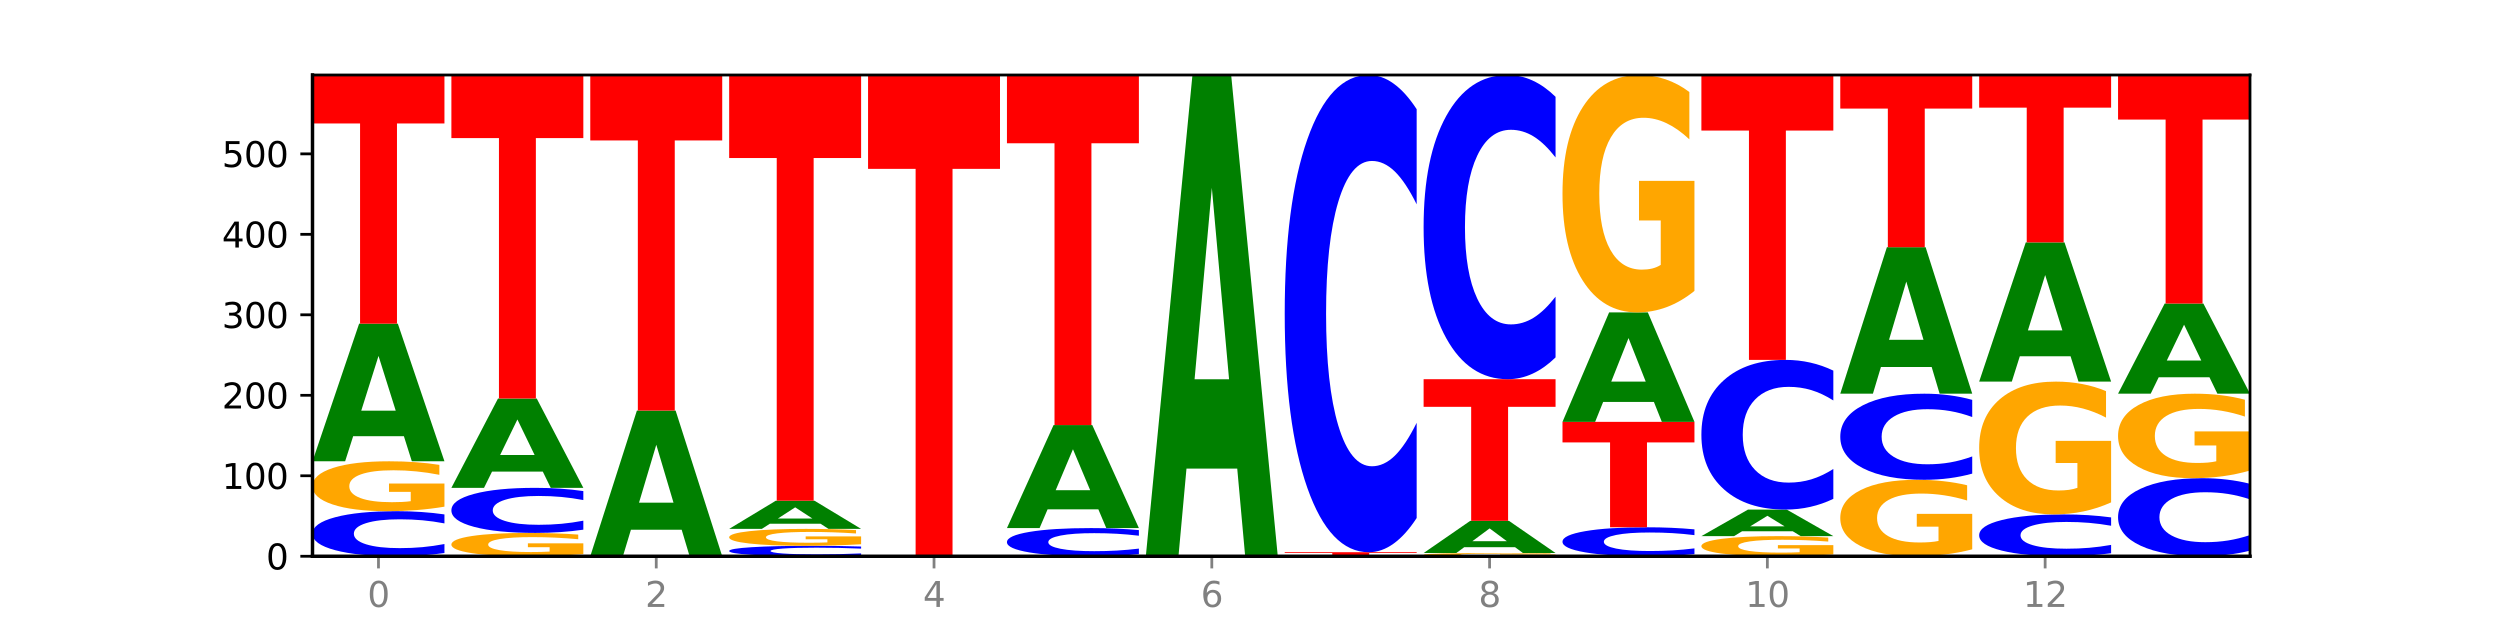 <?xml version="1.0" encoding="utf-8" standalone="no"?>
<!DOCTYPE svg PUBLIC "-//W3C//DTD SVG 1.1//EN"
  "http://www.w3.org/Graphics/SVG/1.1/DTD/svg11.dtd">
<svg xmlns:xlink="http://www.w3.org/1999/xlink" width="720pt" height="180pt" viewBox="0 0 720 180" xmlns="http://www.w3.org/2000/svg" version="1.1">
 <defs>
  <style type="text/css">*{stroke-linejoin: round; stroke-linecap: butt}</style>
 </defs>
 <g id="figure_1">
  <g id="patch_1">
   <path d="M 0 180 
L 720 180 
L 720 0 
L 0 0 
z
" style="fill: #ffffff"/>
  </g>
  <g id="axes_1">
   <g id="patch_2">
    <path d="M 90 160.2 
L 648 160.2 
L 648 21.6 
L 90 21.6 
z
" style="fill: #ffffff"/>
   </g>
   <g id="line2d_1">
    <path d="M 90 160.2 
L 648 160.2 
" clip-path="url(#pcb7f168c0a)" style="fill: none; stroke: #000000; stroke-width: 0.5; stroke-linecap: square"/>
   </g>
   <g id="patch_3">
    <path d="M 128 159.27 
Q 124.821 159.731 121.384 159.964 
Q 117.947 160.2 114.204 160.2 
Q 103.04 160.2 96.52 158.452 
Q 90 156.704 90 153.714 
Q 90 150.714 96.52 148.969 
Q 103.04 147.221 114.204 147.221 
Q 117.947 147.221 121.384 147.457 
Q 124.821 147.69 128 148.151 
L 128 150.738 
Q 124.793 150.127 121.681 149.843 
Q 118.569 149.559 115.132 149.559 
Q 108.966 149.559 105.434 150.666 
Q 101.91 151.771 101.91 153.714 
Q 101.91 155.65 105.434 156.757 
Q 108.966 157.862 115.132 157.862 
Q 118.569 157.862 121.681 157.578 
Q 124.793 157.291 128 156.68 
L 128 159.27 
z
" clip-path="url(#pcb7f168c0a)" style="fill: #0000ff"/>
   </g>
   <g id="patch_4">
    <path d="M 128 145.921 
Q 124.168 146.571 120.046 146.897 
Q 115.924 147.221 111.529 147.221 
Q 101.599 147.221 95.8 145.285 
Q 90 143.35 90 140.04 
Q 90 136.692 95.902 134.771 
Q 101.812 132.851 112.091 132.851 
Q 116.052 132.851 119.68 133.112 
Q 123.316 133.37 126.535 133.881 
L 126.535 136.745 
Q 123.214 136.089 119.926 135.766 
Q 116.639 135.439 113.335 135.439 
Q 107.22 135.439 103.907 136.633 
Q 100.594 137.823 100.594 140.04 
Q 100.594 142.237 103.788 143.436 
Q 106.982 144.632 112.858 144.632 
Q 114.459 144.632 115.83 144.564 
Q 117.201 144.493 118.291 144.344 
L 118.291 141.655 
L 112.032 141.655 
L 112.032 139.26 
L 128 139.26 
L 128 145.921 
z
" clip-path="url(#pcb7f168c0a)" style="fill: #ffa600"/>
   </g>
   <g id="patch_5">
    <path d="M 116.323 125.631 
L 101.708 125.631 
L 99.401 132.851 
L 90 132.851 
L 103.425 93.218 
L 114.575 93.218 
L 128 132.851 
L 118.607 132.851 
L 116.323 125.631 
z
M 104.039 118.275 
L 113.969 118.275 
L 109.012 102.51 
L 104.039 118.275 
z
" clip-path="url(#pcb7f168c0a)" style="fill: #008000"/>
   </g>
   <g id="patch_6">
    <path d="M 90 21.6 
L 128 21.6 
L 128 35.567 
L 114.329 35.567 
L 114.329 93.218 
L 103.698 93.218 
L 103.698 35.567 
L 90 35.567 
L 90 21.6 
z
" clip-path="url(#pcb7f168c0a)" style="fill: #ff0000"/>
   </g>
   <g id="patch_7">
    <path d="M 168 159.592 
Q 164.168 159.896 160.046 160.049 
Q 155.924 160.2 151.529 160.2 
Q 141.599 160.2 135.8 159.295 
Q 130 158.389 130 156.841 
Q 130 155.275 135.902 154.377 
Q 141.812 153.479 152.091 153.479 
Q 156.052 153.479 159.68 153.601 
Q 163.316 153.722 166.535 153.96 
L 166.535 155.3 
Q 163.214 154.993 159.926 154.842 
Q 156.639 154.689 153.335 154.689 
Q 147.22 154.689 143.907 155.247 
Q 140.594 155.804 140.594 156.841 
Q 140.594 157.869 143.788 158.43 
Q 146.982 158.989 152.858 158.989 
Q 154.459 158.989 155.83 158.957 
Q 157.201 158.924 158.291 158.855 
L 158.291 157.597 
L 152.032 157.597 
L 152.032 156.476 
L 168 156.476 
L 168 159.592 
z
" clip-path="url(#pcb7f168c0a)" style="fill: #ffa600"/>
   </g>
   <g id="patch_8">
    <path d="M 168 152.548 
Q 164.821 153.009 161.384 153.243 
Q 157.947 153.479 154.204 153.479 
Q 143.04 153.479 136.52 151.731 
Q 130 149.982 130 146.993 
Q 130 143.993 136.52 142.247 
Q 143.04 140.499 154.204 140.499 
Q 157.947 140.499 161.384 140.735 
Q 164.821 140.969 168 141.43 
L 168 144.017 
Q 164.793 143.406 161.681 143.121 
Q 158.569 142.837 155.132 142.837 
Q 148.966 142.837 145.434 143.945 
Q 141.91 145.049 141.91 146.993 
Q 141.91 148.929 145.434 150.036 
Q 148.966 151.141 155.132 151.141 
Q 158.569 151.141 161.681 150.856 
Q 164.793 150.57 168 149.958 
L 168 152.548 
z
" clip-path="url(#pcb7f168c0a)" style="fill: #0000ff"/>
   </g>
   <g id="patch_9">
    <path d="M 156.323 135.813 
L 141.708 135.813 
L 139.401 140.499 
L 130 140.499 
L 143.425 114.773 
L 154.575 114.773 
L 168 140.499 
L 158.607 140.499 
L 156.323 135.813 
z
M 144.039 131.038 
L 153.969 131.038 
L 149.012 120.805 
L 144.039 131.038 
z
" clip-path="url(#pcb7f168c0a)" style="fill: #008000"/>
   </g>
   <g id="patch_10">
    <path d="M 130 21.6 
L 168 21.6 
L 168 39.771 
L 154.329 39.771 
L 154.329 114.773 
L 143.698 114.773 
L 143.698 39.771 
L 130 39.771 
L 130 21.6 
z
" clip-path="url(#pcb7f168c0a)" style="fill: #ff0000"/>
   </g>
   <g id="patch_11">
    <path d="M 196.323 152.558 
L 181.708 152.558 
L 179.401 160.2 
L 170 160.2 
L 183.425 118.249 
L 194.575 118.249 
L 208 160.2 
L 198.607 160.2 
L 196.323 152.558 
z
M 184.039 144.772 
L 193.969 144.772 
L 189.012 128.085 
L 184.039 144.772 
z
" clip-path="url(#pcb7f168c0a)" style="fill: #008000"/>
   </g>
   <g id="patch_12">
    <path d="M 170 21.6 
L 208 21.6 
L 208 40.449 
L 194.329 40.449 
L 194.329 118.249 
L 183.698 118.249 
L 183.698 40.449 
L 170 40.449 
L 170 21.6 
z
" clip-path="url(#pcb7f168c0a)" style="fill: #ff0000"/>
   </g>
   <g id="patch_13">
    <path d="M 248 159.984 
Q 244.821 160.091 241.384 160.145 
Q 237.947 160.2 234.204 160.2 
Q 223.04 160.2 216.52 159.794 
Q 210 159.388 210 158.694 
Q 210 157.998 216.52 157.593 
Q 223.04 157.187 234.204 157.187 
Q 237.947 157.187 241.384 157.242 
Q 244.821 157.296 248 157.403 
L 248 158.004 
Q 244.793 157.862 241.681 157.796 
Q 238.569 157.73 235.132 157.73 
Q 228.966 157.73 225.434 157.987 
Q 221.91 158.243 221.91 158.694 
Q 221.91 159.144 225.434 159.401 
Q 228.966 159.657 235.132 159.657 
Q 238.569 159.657 241.681 159.591 
Q 244.793 159.525 248 159.383 
L 248 159.984 
z
" clip-path="url(#pcb7f168c0a)" style="fill: #0000ff"/>
   </g>
   <g id="patch_14">
    <path d="M 248 156.747 
Q 244.168 156.967 240.046 157.077 
Q 235.924 157.187 231.529 157.187 
Q 221.599 157.187 215.8 156.531 
Q 210 155.876 210 154.755 
Q 210 153.621 215.902 152.97 
Q 221.812 152.32 232.091 152.32 
Q 236.052 152.32 239.68 152.408 
Q 243.316 152.496 246.535 152.669 
L 246.535 153.639 
Q 243.214 153.417 239.926 153.307 
Q 236.639 153.196 233.335 153.196 
Q 227.22 153.196 223.907 153.601 
Q 220.594 154.004 220.594 154.755 
Q 220.594 155.499 223.788 155.905 
Q 226.982 156.31 232.858 156.31 
Q 234.459 156.31 235.83 156.287 
Q 237.201 156.263 238.291 156.213 
L 238.291 155.302 
L 232.032 155.302 
L 232.032 154.49 
L 248 154.49 
L 248 156.747 
z
" clip-path="url(#pcb7f168c0a)" style="fill: #ffa600"/>
   </g>
   <g id="patch_15">
    <path d="M 236.323 150.842 
L 221.708 150.842 
L 219.401 152.32 
L 210 152.32 
L 223.425 144.208 
L 234.575 144.208 
L 248 152.32 
L 238.607 152.32 
L 236.323 150.842 
z
M 224.039 149.336 
L 233.969 149.336 
L 229.012 146.11 
L 224.039 149.336 
z
" clip-path="url(#pcb7f168c0a)" style="fill: #008000"/>
   </g>
   <g id="patch_16">
    <path d="M 210 21.6 
L 248 21.6 
L 248 45.512 
L 234.329 45.512 
L 234.329 144.208 
L 223.698 144.208 
L 223.698 45.512 
L 210 45.512 
L 210 21.6 
z
" clip-path="url(#pcb7f168c0a)" style="fill: #ff0000"/>
   </g>
   <g id="patch_17">
    <path d="M 250 21.6 
L 288 21.6 
L 288 48.631 
L 274.329 48.631 
L 274.329 160.2 
L 263.698 160.2 
L 263.698 48.631 
L 250 48.631 
L 250 21.6 
z
" clip-path="url(#pcb7f168c0a)" style="fill: #ff0000"/>
   </g>
   <g id="patch_18">
    <path d="M 328 159.619 
Q 324.821 159.907 321.384 160.053 
Q 317.947 160.2 314.204 160.2 
Q 303.04 160.2 296.52 159.107 
Q 290 158.015 290 156.146 
Q 290 154.271 296.52 153.181 
Q 303.04 152.088 314.204 152.088 
Q 317.947 152.088 321.384 152.235 
Q 324.821 152.381 328 152.669 
L 328 154.286 
Q 324.793 153.904 321.681 153.727 
Q 318.569 153.549 315.132 153.549 
Q 308.966 153.549 305.434 154.241 
Q 301.91 154.932 301.91 156.146 
Q 301.91 157.356 305.434 158.048 
Q 308.966 158.739 315.132 158.739 
Q 318.569 158.739 321.681 158.561 
Q 324.793 158.382 328 158 
L 328 159.619 
z
" clip-path="url(#pcb7f168c0a)" style="fill: #0000ff"/>
   </g>
   <g id="patch_19">
    <path d="M 316.323 146.684 
L 301.708 146.684 
L 299.401 152.088 
L 290 152.088 
L 303.425 122.421 
L 314.575 122.421 
L 328 152.088 
L 318.607 152.088 
L 316.323 146.684 
z
M 304.039 141.177 
L 313.969 141.177 
L 309.012 129.377 
L 304.039 141.177 
z
" clip-path="url(#pcb7f168c0a)" style="fill: #008000"/>
   </g>
   <g id="patch_20">
    <path d="M 290 21.6 
L 328 21.6 
L 328 41.263 
L 314.329 41.263 
L 314.329 122.421 
L 303.698 122.421 
L 303.698 41.263 
L 290 41.263 
L 290 21.6 
z
" clip-path="url(#pcb7f168c0a)" style="fill: #ff0000"/>
   </g>
   <g id="patch_21">
    <path d="M 356.323 134.951 
L 341.708 134.951 
L 339.401 160.2 
L 330 160.2 
L 343.425 21.6 
L 354.575 21.6 
L 368 160.2 
L 358.607 160.2 
L 356.323 134.951 
z
M 344.039 109.228 
L 353.969 109.228 
L 349.012 54.096 
L 344.039 109.228 
z
" clip-path="url(#pcb7f168c0a)" style="fill: #008000"/>
   </g>
   <g id="patch_22">
    <path d="M 370 159.041 
L 408 159.041 
L 408 159.267 
L 394.329 159.267 
L 394.329 160.2 
L 383.698 160.2 
L 383.698 159.267 
L 370 159.267 
L 370 159.041 
z
" clip-path="url(#pcb7f168c0a)" style="fill: #ff0000"/>
   </g>
   <g id="patch_23">
    <path d="M 408 149.189 
Q 404.821 154.073 401.384 156.543 
Q 397.947 159.041 394.204 159.041 
Q 383.04 159.041 376.52 140.53 
Q 370 122.019 370 90.363 
Q 370 58.594 376.52 40.111 
Q 383.04 21.6 394.204 21.6 
Q 397.947 21.6 401.384 24.098 
Q 404.821 26.568 408 31.452 
L 408 58.849 
Q 404.793 52.376 401.681 49.366 
Q 398.569 46.357 395.132 46.357 
Q 388.966 46.357 385.434 58.083 
Q 381.91 69.78 381.91 90.363 
Q 381.91 110.862 385.434 122.587 
Q 388.966 134.284 395.132 134.284 
Q 398.569 134.284 401.681 131.275 
Q 404.793 128.237 408 121.764 
L 408 149.189 
z
" clip-path="url(#pcb7f168c0a)" style="fill: #0000ff"/>
   </g>
   <g id="patch_24">
    <path d="M 448 160.116 
Q 444.168 160.158 440.046 160.179 
Q 435.924 160.2 431.529 160.2 
Q 421.599 160.2 415.8 160.075 
Q 410 159.95 410 159.737 
Q 410 159.521 415.902 159.397 
Q 421.812 159.273 432.091 159.273 
Q 436.052 159.273 439.68 159.29 
Q 443.316 159.306 446.535 159.339 
L 446.535 159.524 
Q 443.214 159.482 439.926 159.461 
Q 436.639 159.44 433.335 159.44 
Q 427.22 159.44 423.907 159.517 
Q 420.594 159.594 420.594 159.737 
Q 420.594 159.878 423.788 159.956 
Q 426.982 160.033 432.858 160.033 
Q 434.459 160.033 435.83 160.029 
Q 437.201 160.024 438.291 160.014 
L 438.291 159.841 
L 432.032 159.841 
L 432.032 159.686 
L 448 159.686 
L 448 160.116 
z
" clip-path="url(#pcb7f168c0a)" style="fill: #ffa600"/>
   </g>
   <g id="patch_25">
    <path d="M 436.323 157.584 
L 421.708 157.584 
L 419.401 159.273 
L 410 159.273 
L 423.425 150.002 
L 434.575 150.002 
L 448 159.273 
L 438.607 159.273 
L 436.323 157.584 
z
M 424.039 155.863 
L 433.969 155.863 
L 429.012 152.176 
L 424.039 155.863 
z
" clip-path="url(#pcb7f168c0a)" style="fill: #008000"/>
   </g>
   <g id="patch_26">
    <path d="M 410 109.21 
L 448 109.21 
L 448 117.166 
L 434.329 117.166 
L 434.329 150.002 
L 423.698 150.002 
L 423.698 117.166 
L 410 117.166 
L 410 109.21 
z
" clip-path="url(#pcb7f168c0a)" style="fill: #ff0000"/>
   </g>
   <g id="patch_27">
    <path d="M 448 102.93 
Q 444.821 106.043 441.384 107.617 
Q 437.947 109.21 434.204 109.21 
Q 423.04 109.21 416.52 97.41 
Q 410 85.611 410 65.432 
Q 410 45.181 416.52 33.4 
Q 423.04 21.6 434.204 21.6 
Q 437.947 21.6 441.384 23.193 
Q 444.821 24.767 448 27.88 
L 448 45.344 
Q 444.793 41.218 441.681 39.299 
Q 438.569 37.381 435.132 37.381 
Q 428.966 37.381 425.434 44.855 
Q 421.91 52.311 421.91 65.432 
Q 421.91 78.499 425.434 85.973 
Q 428.966 93.429 435.132 93.429 
Q 438.569 93.429 441.681 91.511 
Q 444.793 89.574 448 85.448 
L 448 102.93 
z
" clip-path="url(#pcb7f168c0a)" style="fill: #0000ff"/>
   </g>
   <g id="patch_28">
    <path d="M 488 159.602 
Q 484.821 159.898 481.384 160.048 
Q 477.947 160.2 474.204 160.2 
Q 463.04 160.2 456.52 159.076 
Q 450 157.952 450 156.031 
Q 450 154.102 456.52 152.98 
Q 463.04 151.856 474.204 151.856 
Q 477.947 151.856 481.384 152.008 
Q 484.821 152.158 488 152.454 
L 488 154.118 
Q 484.793 153.725 481.681 153.542 
Q 478.569 153.359 475.132 153.359 
Q 468.966 153.359 465.434 154.071 
Q 461.91 154.781 461.91 156.031 
Q 461.91 157.275 465.434 157.987 
Q 468.966 158.697 475.132 158.697 
Q 478.569 158.697 481.681 158.514 
Q 484.793 158.33 488 157.937 
L 488 159.602 
z
" clip-path="url(#pcb7f168c0a)" style="fill: #0000ff"/>
   </g>
   <g id="patch_29">
    <path d="M 450 121.494 
L 488 121.494 
L 488 127.415 
L 474.329 127.415 
L 474.329 151.856 
L 463.698 151.856 
L 463.698 127.415 
L 450 127.415 
L 450 121.494 
z
" clip-path="url(#pcb7f168c0a)" style="fill: #ff0000"/>
   </g>
   <g id="patch_30">
    <path d="M 476.323 115.752 
L 461.708 115.752 
L 459.401 121.494 
L 450 121.494 
L 463.425 89.973 
L 474.575 89.973 
L 488 121.494 
L 478.607 121.494 
L 476.323 115.752 
z
M 464.039 109.902 
L 473.969 109.902 
L 469.012 97.363 
L 464.039 109.902 
z
" clip-path="url(#pcb7f168c0a)" style="fill: #008000"/>
   </g>
   <g id="patch_31">
    <path d="M 488 83.787 
Q 484.168 86.88 480.046 88.433 
Q 475.924 89.973 471.529 89.973 
Q 461.599 89.973 455.8 80.764 
Q 450 71.556 450 55.808 
Q 450 39.876 455.902 30.738 
Q 461.812 21.6 472.091 21.6 
Q 476.052 21.6 479.68 22.843 
Q 483.316 24.072 486.535 26.501 
L 486.535 40.13 
Q 483.214 37.009 479.926 35.469 
Q 476.639 33.916 473.335 33.916 
Q 467.22 33.916 463.907 39.594 
Q 460.594 45.257 460.594 55.808 
Q 460.594 66.259 463.788 71.965 
Q 466.982 77.657 472.858 77.657 
Q 474.459 77.657 475.83 77.332 
Q 477.201 76.993 478.291 76.287 
L 478.291 63.491 
L 472.032 63.491 
L 472.032 52.093 
L 488 52.093 
L 488 83.787 
z
" clip-path="url(#pcb7f168c0a)" style="fill: #ffa600"/>
   </g>
   <g id="patch_32">
    <path d="M 528 159.676 
Q 524.168 159.938 520.046 160.07 
Q 515.924 160.2 511.529 160.2 
Q 501.599 160.2 495.8 159.42 
Q 490 158.639 490 157.305 
Q 490 155.955 495.902 155.18 
Q 501.812 154.406 512.091 154.406 
Q 516.052 154.406 519.68 154.511 
Q 523.316 154.615 526.535 154.821 
L 526.535 155.976 
Q 523.214 155.712 519.926 155.581 
Q 516.639 155.449 513.335 155.449 
Q 507.22 155.449 503.907 155.931 
Q 500.594 156.411 500.594 157.305 
Q 500.594 158.19 503.788 158.674 
Q 506.982 159.156 512.858 159.156 
Q 514.459 159.156 515.83 159.129 
Q 517.201 159.1 518.291 159.04 
L 518.291 157.956 
L 512.032 157.956 
L 512.032 156.99 
L 528 156.99 
L 528 159.676 
z
" clip-path="url(#pcb7f168c0a)" style="fill: #ffa600"/>
   </g>
   <g id="patch_33">
    <path d="M 516.323 153.012 
L 501.708 153.012 
L 499.401 154.406 
L 490 154.406 
L 503.425 146.757 
L 514.575 146.757 
L 528 154.406 
L 518.607 154.406 
L 516.323 153.012 
z
M 504.039 151.593 
L 513.969 151.593 
L 509.012 148.55 
L 504.039 151.593 
z
" clip-path="url(#pcb7f168c0a)" style="fill: #008000"/>
   </g>
   <g id="patch_34">
    <path d="M 528 143.667 
Q 524.821 145.199 521.384 145.974 
Q 517.947 146.757 514.204 146.757 
Q 503.04 146.757 496.52 140.951 
Q 490 135.145 490 125.216 
Q 490 115.251 496.52 109.454 
Q 503.04 103.647 514.204 103.647 
Q 517.947 103.647 521.384 104.431 
Q 524.821 105.206 528 106.738 
L 528 115.331 
Q 524.793 113.301 521.681 112.357 
Q 518.569 111.413 515.132 111.413 
Q 508.966 111.413 505.434 115.091 
Q 501.91 118.759 501.91 125.216 
Q 501.91 131.645 505.434 135.323 
Q 508.966 138.992 515.132 138.992 
Q 518.569 138.992 521.681 138.048 
Q 524.793 137.095 528 135.065 
L 528 143.667 
z
" clip-path="url(#pcb7f168c0a)" style="fill: #0000ff"/>
   </g>
   <g id="patch_35">
    <path d="M 490 21.6 
L 528 21.6 
L 528 37.602 
L 514.329 37.602 
L 514.329 103.647 
L 503.698 103.647 
L 503.698 37.602 
L 490 37.602 
L 490 21.6 
z
" clip-path="url(#pcb7f168c0a)" style="fill: #ff0000"/>
   </g>
   <g id="patch_36">
    <path d="M 568 158.208 
Q 564.168 159.204 560.046 159.704 
Q 555.924 160.2 551.529 160.2 
Q 541.599 160.2 535.8 157.234 
Q 530 154.269 530 149.198 
Q 530 144.067 535.902 141.124 
Q 541.812 138.182 552.091 138.182 
Q 556.052 138.182 559.68 138.582 
Q 563.316 138.978 566.535 139.76 
L 566.535 144.149 
Q 563.214 143.144 559.926 142.648 
Q 556.639 142.148 553.335 142.148 
Q 547.22 142.148 543.907 143.976 
Q 540.594 145.8 540.594 149.198 
Q 540.594 152.563 543.788 154.401 
Q 546.982 156.234 552.858 156.234 
Q 554.459 156.234 555.83 156.129 
Q 557.201 156.02 558.291 155.793 
L 558.291 151.672 
L 552.032 151.672 
L 552.032 148.001 
L 568 148.001 
L 568 158.208 
z
" clip-path="url(#pcb7f168c0a)" style="fill: #ffa600"/>
   </g>
   <g id="patch_37">
    <path d="M 568 136.404 
Q 564.821 137.285 561.384 137.731 
Q 557.947 138.182 554.204 138.182 
Q 543.04 138.182 536.52 134.842 
Q 530 131.501 530 125.789 
Q 530 120.057 536.52 116.722 
Q 543.04 113.382 554.204 113.382 
Q 557.947 113.382 561.384 113.833 
Q 564.821 114.278 568 115.16 
L 568 120.103 
Q 564.793 118.935 561.681 118.392 
Q 558.569 117.849 555.132 117.849 
Q 548.966 117.849 545.434 119.965 
Q 541.91 122.075 541.91 125.789 
Q 541.91 129.488 545.434 131.604 
Q 548.966 133.714 555.132 133.714 
Q 558.569 133.714 561.681 133.171 
Q 564.793 132.623 568 131.455 
L 568 136.404 
z
" clip-path="url(#pcb7f168c0a)" style="fill: #0000ff"/>
   </g>
   <g id="patch_38">
    <path d="M 556.323 105.698 
L 541.708 105.698 
L 539.401 113.382 
L 530 113.382 
L 543.425 71.199 
L 554.575 71.199 
L 568 113.382 
L 558.607 113.382 
L 556.323 105.698 
z
M 544.039 97.869 
L 553.969 97.869 
L 549.012 81.09 
L 544.039 97.869 
z
" clip-path="url(#pcb7f168c0a)" style="fill: #008000"/>
   </g>
   <g id="patch_39">
    <path d="M 530 21.6 
L 568 21.6 
L 568 31.273 
L 554.329 31.273 
L 554.329 71.199 
L 543.698 71.199 
L 543.698 31.273 
L 530 31.273 
L 530 21.6 
z
" clip-path="url(#pcb7f168c0a)" style="fill: #ff0000"/>
   </g>
   <g id="patch_40">
    <path d="M 608 159.336 
Q 604.821 159.764 601.384 159.981 
Q 597.947 160.2 594.204 160.2 
Q 583.04 160.2 576.52 158.577 
Q 570 156.954 570 154.178 
Q 570 151.392 576.52 149.771 
Q 583.04 148.148 594.204 148.148 
Q 597.947 148.148 601.384 148.367 
Q 604.821 148.584 608 149.012 
L 608 151.414 
Q 604.793 150.847 601.681 150.583 
Q 598.569 150.319 595.132 150.319 
Q 588.966 150.319 585.434 151.347 
Q 581.91 152.373 581.91 154.178 
Q 581.91 155.975 585.434 157.003 
Q 588.966 158.029 595.132 158.029 
Q 598.569 158.029 601.681 157.765 
Q 604.793 157.499 608 156.931 
L 608 159.336 
z
" clip-path="url(#pcb7f168c0a)" style="fill: #0000ff"/>
   </g>
   <g id="patch_41">
    <path d="M 608 144.688 
Q 604.168 146.418 600.046 147.287 
Q 595.924 148.148 591.529 148.148 
Q 581.599 148.148 575.8 142.997 
Q 570 137.847 570 129.038 
Q 570 120.128 575.902 115.016 
Q 581.812 109.905 592.091 109.905 
Q 596.052 109.905 599.68 110.601 
Q 603.316 111.288 606.535 112.647 
L 606.535 120.27 
Q 603.214 118.524 599.926 117.663 
Q 596.639 116.794 593.335 116.794 
Q 587.22 116.794 583.907 119.97 
Q 580.594 123.137 580.594 129.038 
Q 580.594 134.884 583.788 138.076 
Q 586.982 141.259 592.858 141.259 
Q 594.459 141.259 595.83 141.078 
Q 597.201 140.888 598.291 140.493 
L 598.291 133.336 
L 592.032 133.336 
L 592.032 126.961 
L 608 126.961 
L 608 144.688 
z
" clip-path="url(#pcb7f168c0a)" style="fill: #ffa600"/>
   </g>
   <g id="patch_42">
    <path d="M 596.323 102.601 
L 581.708 102.601 
L 579.401 109.905 
L 570 109.905 
L 583.425 69.809 
L 594.575 69.809 
L 608 109.905 
L 598.607 109.905 
L 596.323 102.601 
z
M 584.039 95.159 
L 593.969 95.159 
L 589.012 79.21 
L 584.039 95.159 
z
" clip-path="url(#pcb7f168c0a)" style="fill: #008000"/>
   </g>
   <g id="patch_43">
    <path d="M 570 21.6 
L 608 21.6 
L 608 31.002 
L 594.329 31.002 
L 594.329 69.809 
L 583.698 69.809 
L 583.698 31.002 
L 570 31.002 
L 570 21.6 
z
" clip-path="url(#pcb7f168c0a)" style="fill: #ff0000"/>
   </g>
   <g id="patch_44">
    <path d="M 648 158.589 
Q 644.821 159.387 641.384 159.791 
Q 637.947 160.2 634.204 160.2 
Q 623.04 160.2 616.52 157.172 
Q 610 154.144 610 148.966 
Q 610 143.769 616.52 140.746 
Q 623.04 137.718 634.204 137.718 
Q 637.947 137.718 641.384 138.127 
Q 644.821 138.531 648 139.33 
L 648 143.811 
Q 644.793 142.752 641.681 142.26 
Q 638.569 141.768 635.132 141.768 
Q 628.966 141.768 625.434 143.686 
Q 621.91 145.599 621.91 148.966 
Q 621.91 152.319 625.434 154.237 
Q 628.966 156.15 635.132 156.15 
Q 638.569 156.15 641.681 155.658 
Q 644.793 155.161 648 154.102 
L 648 158.589 
z
" clip-path="url(#pcb7f168c0a)" style="fill: #0000ff"/>
   </g>
   <g id="patch_45">
    <path d="M 648 135.516 
Q 644.168 136.617 640.046 137.17 
Q 635.924 137.718 631.529 137.718 
Q 621.599 137.718 615.8 134.44 
Q 610 131.163 610 125.558 
Q 610 119.887 615.902 116.634 
Q 621.812 113.382 632.091 113.382 
Q 636.052 113.382 639.68 113.824 
Q 643.316 114.262 646.535 115.126 
L 646.535 119.977 
Q 643.214 118.866 639.926 118.319 
Q 636.639 117.766 633.335 117.766 
Q 627.22 117.766 623.907 119.786 
Q 620.594 121.802 620.594 125.558 
Q 620.594 129.278 623.788 131.309 
Q 626.982 133.334 632.858 133.334 
Q 634.459 133.334 635.83 133.219 
Q 637.201 133.098 638.291 132.847 
L 638.291 128.292 
L 632.032 128.292 
L 632.032 124.235 
L 648 124.235 
L 648 135.516 
z
" clip-path="url(#pcb7f168c0a)" style="fill: #ffa600"/>
   </g>
   <g id="patch_46">
    <path d="M 636.323 108.653 
L 621.708 108.653 
L 619.401 113.382 
L 610 113.382 
L 623.425 87.423 
L 634.575 87.423 
L 648 113.382 
L 638.607 113.382 
L 636.323 108.653 
z
M 624.039 103.835 
L 633.969 103.835 
L 629.012 93.51 
L 624.039 103.835 
z
" clip-path="url(#pcb7f168c0a)" style="fill: #008000"/>
   </g>
   <g id="patch_47">
    <path d="M 610 21.6 
L 648 21.6 
L 648 34.437 
L 634.329 34.437 
L 634.329 87.423 
L 623.698 87.423 
L 623.698 34.437 
L 610 34.437 
L 610 21.6 
z
" clip-path="url(#pcb7f168c0a)" style="fill: #ff0000"/>
   </g>
   <g id="matplotlib.axis_1">
    <g id="xtick_1">
     <g id="line2d_2">
      <defs>
       <path id="m988fe3e18a" d="M 0 0 
L 0 3.5 
" style="stroke: #808080; stroke-width: 0.8"/>
      </defs>
      <g>
       <use xlink:href="#m988fe3e18a" x="109" y="160.2" style="fill: #808080; stroke: #808080; stroke-width: 0.8"/>
      </g>
     </g>
     <g id="text_1">
      <!-- 0 -->
      <g style="fill: #808080" transform="translate(105.819 174.798) scale(0.1 -0.1)">
       <defs>
        <path id="DejaVuSans-30" d="M 2034 4250 
Q 1547 4250 1301 3770 
Q 1056 3291 1056 2328 
Q 1056 1369 1301 889 
Q 1547 409 2034 409 
Q 2525 409 2770 889 
Q 3016 1369 3016 2328 
Q 3016 3291 2770 3770 
Q 2525 4250 2034 4250 
z
M 2034 4750 
Q 2819 4750 3233 4129 
Q 3647 3509 3647 2328 
Q 3647 1150 3233 529 
Q 2819 -91 2034 -91 
Q 1250 -91 836 529 
Q 422 1150 422 2328 
Q 422 3509 836 4129 
Q 1250 4750 2034 4750 
z
" transform="scale(0.016)"/>
       </defs>
       <use xlink:href="#DejaVuSans-30"/>
      </g>
     </g>
    </g>
    <g id="xtick_2">
     <g id="line2d_3">
      <g>
       <use xlink:href="#m988fe3e18a" x="189" y="160.2" style="fill: #808080; stroke: #808080; stroke-width: 0.8"/>
      </g>
     </g>
     <g id="text_2">
      <!-- 2 -->
      <g style="fill: #808080" transform="translate(185.819 174.798) scale(0.1 -0.1)">
       <defs>
        <path id="DejaVuSans-32" d="M 1228 531 
L 3431 531 
L 3431 0 
L 469 0 
L 469 531 
Q 828 903 1448 1529 
Q 2069 2156 2228 2338 
Q 2531 2678 2651 2914 
Q 2772 3150 2772 3378 
Q 2772 3750 2511 3984 
Q 2250 4219 1831 4219 
Q 1534 4219 1204 4116 
Q 875 4013 500 3803 
L 500 4441 
Q 881 4594 1212 4672 
Q 1544 4750 1819 4750 
Q 2544 4750 2975 4387 
Q 3406 4025 3406 3419 
Q 3406 3131 3298 2873 
Q 3191 2616 2906 2266 
Q 2828 2175 2409 1742 
Q 1991 1309 1228 531 
z
" transform="scale(0.016)"/>
       </defs>
       <use xlink:href="#DejaVuSans-32"/>
      </g>
     </g>
    </g>
    <g id="xtick_3">
     <g id="line2d_4">
      <g>
       <use xlink:href="#m988fe3e18a" x="269" y="160.2" style="fill: #808080; stroke: #808080; stroke-width: 0.8"/>
      </g>
     </g>
     <g id="text_3">
      <!-- 4 -->
      <g style="fill: #808080" transform="translate(265.819 174.798) scale(0.1 -0.1)">
       <defs>
        <path id="DejaVuSans-34" d="M 2419 4116 
L 825 1625 
L 2419 1625 
L 2419 4116 
z
M 2253 4666 
L 3047 4666 
L 3047 1625 
L 3713 1625 
L 3713 1100 
L 3047 1100 
L 3047 0 
L 2419 0 
L 2419 1100 
L 313 1100 
L 313 1709 
L 2253 4666 
z
" transform="scale(0.016)"/>
       </defs>
       <use xlink:href="#DejaVuSans-34"/>
      </g>
     </g>
    </g>
    <g id="xtick_4">
     <g id="line2d_5">
      <g>
       <use xlink:href="#m988fe3e18a" x="349" y="160.2" style="fill: #808080; stroke: #808080; stroke-width: 0.8"/>
      </g>
     </g>
     <g id="text_4">
      <!-- 6 -->
      <g style="fill: #808080" transform="translate(345.819 174.798) scale(0.1 -0.1)">
       <defs>
        <path id="DejaVuSans-36" d="M 2113 2584 
Q 1688 2584 1439 2293 
Q 1191 2003 1191 1497 
Q 1191 994 1439 701 
Q 1688 409 2113 409 
Q 2538 409 2786 701 
Q 3034 994 3034 1497 
Q 3034 2003 2786 2293 
Q 2538 2584 2113 2584 
z
M 3366 4563 
L 3366 3988 
Q 3128 4100 2886 4159 
Q 2644 4219 2406 4219 
Q 1781 4219 1451 3797 
Q 1122 3375 1075 2522 
Q 1259 2794 1537 2939 
Q 1816 3084 2150 3084 
Q 2853 3084 3261 2657 
Q 3669 2231 3669 1497 
Q 3669 778 3244 343 
Q 2819 -91 2113 -91 
Q 1303 -91 875 529 
Q 447 1150 447 2328 
Q 447 3434 972 4092 
Q 1497 4750 2381 4750 
Q 2619 4750 2861 4703 
Q 3103 4656 3366 4563 
z
" transform="scale(0.016)"/>
       </defs>
       <use xlink:href="#DejaVuSans-36"/>
      </g>
     </g>
    </g>
    <g id="xtick_5">
     <g id="line2d_6">
      <g>
       <use xlink:href="#m988fe3e18a" x="429" y="160.2" style="fill: #808080; stroke: #808080; stroke-width: 0.8"/>
      </g>
     </g>
     <g id="text_5">
      <!-- 8 -->
      <g style="fill: #808080" transform="translate(425.819 174.798) scale(0.1 -0.1)">
       <defs>
        <path id="DejaVuSans-38" d="M 2034 2216 
Q 1584 2216 1326 1975 
Q 1069 1734 1069 1313 
Q 1069 891 1326 650 
Q 1584 409 2034 409 
Q 2484 409 2743 651 
Q 3003 894 3003 1313 
Q 3003 1734 2745 1975 
Q 2488 2216 2034 2216 
z
M 1403 2484 
Q 997 2584 770 2862 
Q 544 3141 544 3541 
Q 544 4100 942 4425 
Q 1341 4750 2034 4750 
Q 2731 4750 3128 4425 
Q 3525 4100 3525 3541 
Q 3525 3141 3298 2862 
Q 3072 2584 2669 2484 
Q 3125 2378 3379 2068 
Q 3634 1759 3634 1313 
Q 3634 634 3220 271 
Q 2806 -91 2034 -91 
Q 1263 -91 848 271 
Q 434 634 434 1313 
Q 434 1759 690 2068 
Q 947 2378 1403 2484 
z
M 1172 3481 
Q 1172 3119 1398 2916 
Q 1625 2713 2034 2713 
Q 2441 2713 2670 2916 
Q 2900 3119 2900 3481 
Q 2900 3844 2670 4047 
Q 2441 4250 2034 4250 
Q 1625 4250 1398 4047 
Q 1172 3844 1172 3481 
z
" transform="scale(0.016)"/>
       </defs>
       <use xlink:href="#DejaVuSans-38"/>
      </g>
     </g>
    </g>
    <g id="xtick_6">
     <g id="line2d_7">
      <g>
       <use xlink:href="#m988fe3e18a" x="509" y="160.2" style="fill: #808080; stroke: #808080; stroke-width: 0.8"/>
      </g>
     </g>
     <g id="text_6">
      <!-- 10 -->
      <g style="fill: #808080" transform="translate(502.637 174.798) scale(0.1 -0.1)">
       <defs>
        <path id="DejaVuSans-31" d="M 794 531 
L 1825 531 
L 1825 4091 
L 703 3866 
L 703 4441 
L 1819 4666 
L 2450 4666 
L 2450 531 
L 3481 531 
L 3481 0 
L 794 0 
L 794 531 
z
" transform="scale(0.016)"/>
       </defs>
       <use xlink:href="#DejaVuSans-31"/>
       <use xlink:href="#DejaVuSans-30" x="63.623"/>
      </g>
     </g>
    </g>
    <g id="xtick_7">
     <g id="line2d_8">
      <g>
       <use xlink:href="#m988fe3e18a" x="589" y="160.2" style="fill: #808080; stroke: #808080; stroke-width: 0.8"/>
      </g>
     </g>
     <g id="text_7">
      <!-- 12 -->
      <g style="fill: #808080" transform="translate(582.638 174.798) scale(0.1 -0.1)">
       <use xlink:href="#DejaVuSans-31"/>
       <use xlink:href="#DejaVuSans-32" x="63.623"/>
      </g>
     </g>
    </g>
   </g>
   <g id="matplotlib.axis_2">
    <g id="ytick_1">
     <g id="line2d_9">
      <defs>
       <path id="mdc7ca7ca2e" d="M 0 0 
L -3.5 0 
" style="stroke: #000000; stroke-width: 0.8"/>
      </defs>
      <g>
       <use xlink:href="#mdc7ca7ca2e" x="90" y="160.2" style="stroke: #000000; stroke-width: 0.8"/>
      </g>
     </g>
     <g id="text_8">
      <!-- 0 -->
      <g transform="translate(76.638 163.999) scale(0.1 -0.1)">
       <use xlink:href="#DejaVuSans-30"/>
      </g>
     </g>
    </g>
    <g id="ytick_2">
     <g id="line2d_10">
      <g>
       <use xlink:href="#mdc7ca7ca2e" x="90" y="137.023" style="stroke: #000000; stroke-width: 0.8"/>
      </g>
     </g>
     <g id="text_9">
      <!-- 100 -->
      <g transform="translate(63.913 140.822) scale(0.1 -0.1)">
       <use xlink:href="#DejaVuSans-31"/>
       <use xlink:href="#DejaVuSans-30" x="63.623"/>
       <use xlink:href="#DejaVuSans-30" x="127.246"/>
      </g>
     </g>
    </g>
    <g id="ytick_3">
     <g id="line2d_11">
      <g>
       <use xlink:href="#mdc7ca7ca2e" x="90" y="113.845" style="stroke: #000000; stroke-width: 0.8"/>
      </g>
     </g>
     <g id="text_10">
      <!-- 200 -->
      <g transform="translate(63.913 117.645) scale(0.1 -0.1)">
       <use xlink:href="#DejaVuSans-32"/>
       <use xlink:href="#DejaVuSans-30" x="63.623"/>
       <use xlink:href="#DejaVuSans-30" x="127.246"/>
      </g>
     </g>
    </g>
    <g id="ytick_4">
     <g id="line2d_12">
      <g>
       <use xlink:href="#mdc7ca7ca2e" x="90" y="90.668" style="stroke: #000000; stroke-width: 0.8"/>
      </g>
     </g>
     <g id="text_11">
      <!-- 300 -->
      <g transform="translate(63.913 94.467) scale(0.1 -0.1)">
       <defs>
        <path id="DejaVuSans-33" d="M 2597 2516 
Q 3050 2419 3304 2112 
Q 3559 1806 3559 1356 
Q 3559 666 3084 287 
Q 2609 -91 1734 -91 
Q 1441 -91 1130 -33 
Q 819 25 488 141 
L 488 750 
Q 750 597 1062 519 
Q 1375 441 1716 441 
Q 2309 441 2620 675 
Q 2931 909 2931 1356 
Q 2931 1769 2642 2001 
Q 2353 2234 1838 2234 
L 1294 2234 
L 1294 2753 
L 1863 2753 
Q 2328 2753 2575 2939 
Q 2822 3125 2822 3475 
Q 2822 3834 2567 4026 
Q 2313 4219 1838 4219 
Q 1578 4219 1281 4162 
Q 984 4106 628 3988 
L 628 4550 
Q 988 4650 1302 4700 
Q 1616 4750 1894 4750 
Q 2613 4750 3031 4423 
Q 3450 4097 3450 3541 
Q 3450 3153 3228 2886 
Q 3006 2619 2597 2516 
z
" transform="scale(0.016)"/>
       </defs>
       <use xlink:href="#DejaVuSans-33"/>
       <use xlink:href="#DejaVuSans-30" x="63.623"/>
       <use xlink:href="#DejaVuSans-30" x="127.246"/>
      </g>
     </g>
    </g>
    <g id="ytick_5">
     <g id="line2d_13">
      <g>
       <use xlink:href="#mdc7ca7ca2e" x="90" y="67.491" style="stroke: #000000; stroke-width: 0.8"/>
      </g>
     </g>
     <g id="text_12">
      <!-- 400 -->
      <g transform="translate(63.913 71.29) scale(0.1 -0.1)">
       <use xlink:href="#DejaVuSans-34"/>
       <use xlink:href="#DejaVuSans-30" x="63.623"/>
       <use xlink:href="#DejaVuSans-30" x="127.246"/>
      </g>
     </g>
    </g>
    <g id="ytick_6">
     <g id="line2d_14">
      <g>
       <use xlink:href="#mdc7ca7ca2e" x="90" y="44.314" style="stroke: #000000; stroke-width: 0.8"/>
      </g>
     </g>
     <g id="text_13">
      <!-- 500 -->
      <g transform="translate(63.913 48.113) scale(0.1 -0.1)">
       <defs>
        <path id="DejaVuSans-35" d="M 691 4666 
L 3169 4666 
L 3169 4134 
L 1269 4134 
L 1269 2991 
Q 1406 3038 1543 3061 
Q 1681 3084 1819 3084 
Q 2600 3084 3056 2656 
Q 3513 2228 3513 1497 
Q 3513 744 3044 326 
Q 2575 -91 1722 -91 
Q 1428 -91 1123 -41 
Q 819 9 494 109 
L 494 744 
Q 775 591 1075 516 
Q 1375 441 1709 441 
Q 2250 441 2565 725 
Q 2881 1009 2881 1497 
Q 2881 1984 2565 2268 
Q 2250 2553 1709 2553 
Q 1456 2553 1204 2497 
Q 953 2441 691 2322 
L 691 4666 
z
" transform="scale(0.016)"/>
       </defs>
       <use xlink:href="#DejaVuSans-35"/>
       <use xlink:href="#DejaVuSans-30" x="63.623"/>
       <use xlink:href="#DejaVuSans-30" x="127.246"/>
      </g>
     </g>
    </g>
   </g>
   <g id="patch_48">
    <path d="M 90 160.2 
L 90 21.6 
" style="fill: none; stroke: #000000; stroke-linejoin: miter; stroke-linecap: square"/>
   </g>
   <g id="patch_49">
    <path d="M 648 160.2 
L 648 21.6 
" style="fill: none; stroke: #000000; stroke-width: 0.8; stroke-linejoin: miter; stroke-linecap: square"/>
   </g>
   <g id="patch_50">
    <path d="M 90 160.2 
L 648 160.2 
" style="fill: none; stroke: #000000; stroke-linejoin: miter; stroke-linecap: square"/>
   </g>
   <g id="patch_51">
    <path d="M 90 21.6 
L 648 21.6 
" style="fill: none; stroke: #000000; stroke-width: 0.8; stroke-linejoin: miter; stroke-linecap: square"/>
   </g>
  </g>
 </g>
 <defs>
  <clipPath id="pcb7f168c0a">
   <rect x="90" y="21.6" width="558" height="138.6"/>
  </clipPath>
 </defs>
</svg>
